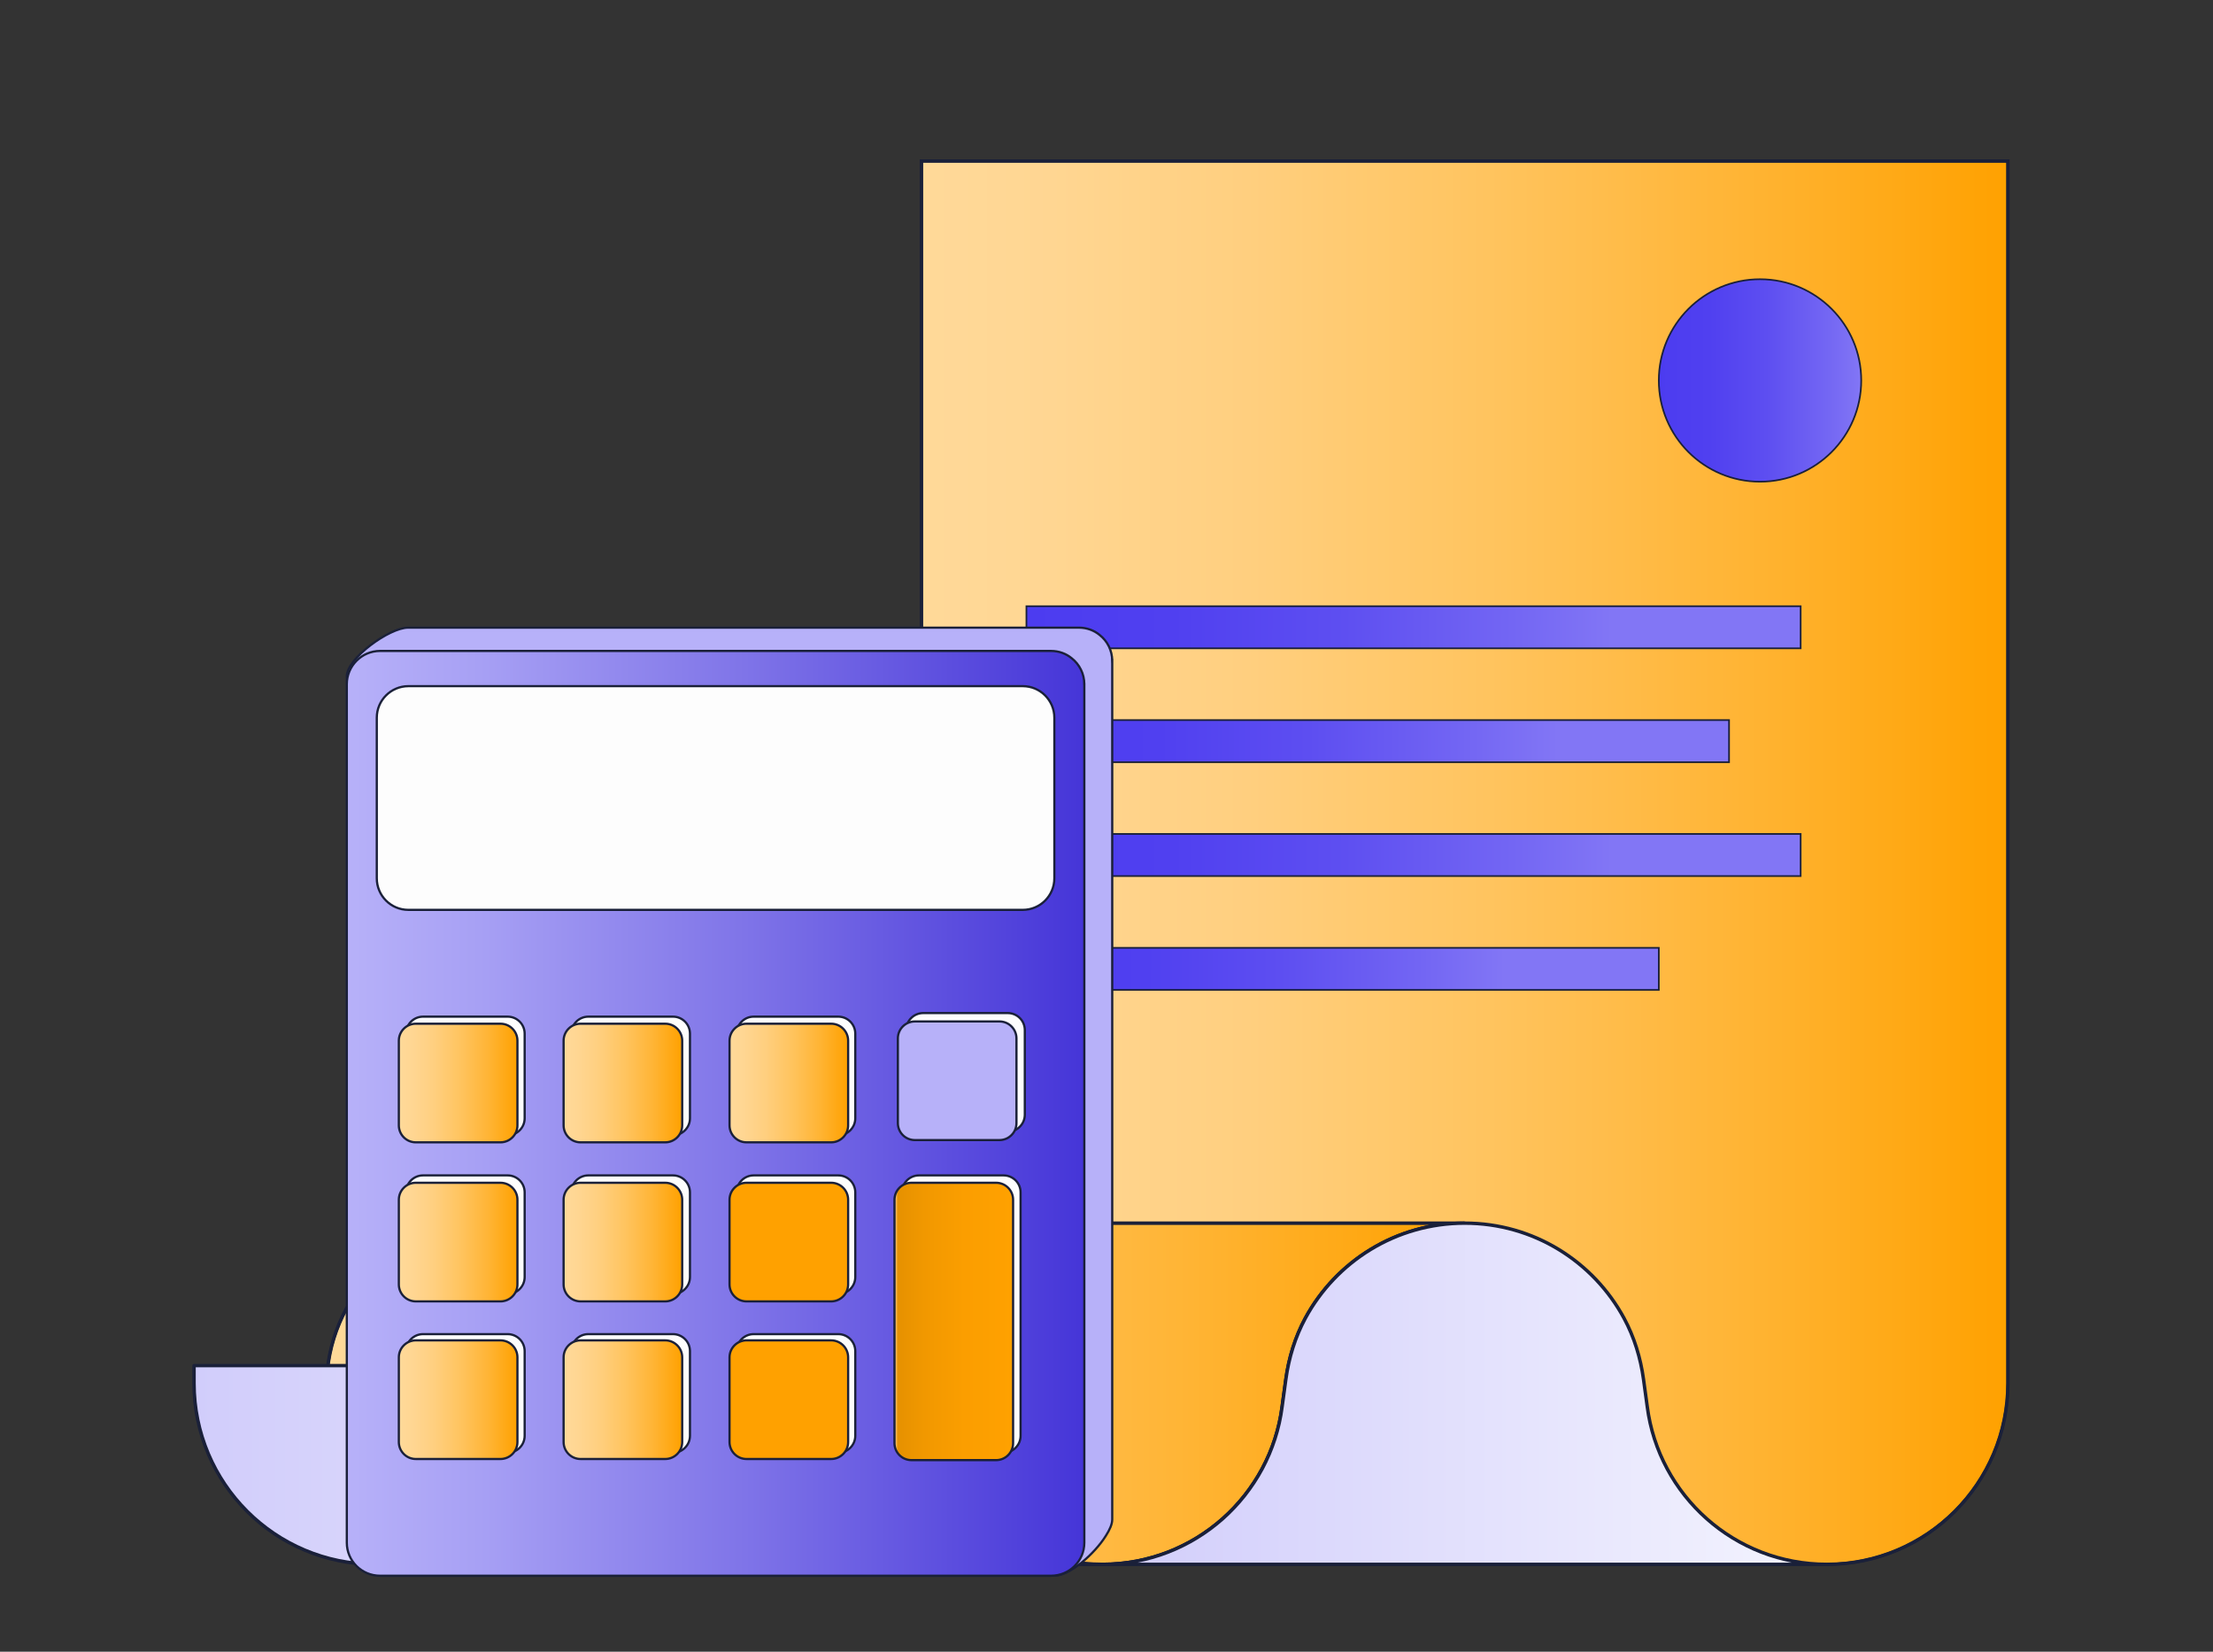<svg width="536" height="400" viewBox="0 0 536 400" fill="none" xmlns="http://www.w3.org/2000/svg">
<rect x="0" y="0" width="536" height="400" fill="#333333" stroke="none"/>
<g clip-path="url(#clip0_73_4459)">
<path d="M442.469 39H223.18V334.979C223.18 359.202 242.818 378.834 267.035 378.834C267.129 378.834 267.222 378.829 267.315 378.829H442.469C466.687 378.829 486.319 359.197 486.319 334.979V39H442.469Z" fill="url(#paint0_linear_73_4459)" stroke="#1A2039" stroke-width="0.668" stroke-miterlimit="10"/>
<path d="M267.036 378.84C289.343 378.84 307.762 362.184 310.535 340.635L311.435 334.045C312.144 328.872 313.676 323.825 316.158 319.234C323.572 305.528 338.069 296.214 354.747 296.214H118.742C96.847 296.214 79.093 313.963 79.093 335.863L157.342 378.84H267.036Z" fill="url(#paint1_linear_73_4459)" stroke="#1A2039" stroke-width="0.668" stroke-miterlimit="10"/>
<path d="M436.126 146.808H248.605V157.006H436.126V146.808Z" fill="url(#paint2_linear_73_4459)" stroke="#1A2039" stroke-width="0.403" stroke-miterlimit="10"/>
<path d="M418.784 174.386H248.605V184.584H418.784V174.386Z" fill="url(#paint3_linear_73_4459)" stroke="#1A2039" stroke-width="0.403" stroke-miterlimit="10"/>
<path d="M436.126 201.96H248.605V212.158H436.126V201.96Z" fill="url(#paint4_linear_73_4459)" stroke="#1A2039" stroke-width="0.403" stroke-miterlimit="10"/>
<path d="M401.771 229.538H248.605V239.736H401.771V229.538Z" fill="url(#paint5_linear_73_4459)" stroke="#1A2039" stroke-width="0.403" stroke-miterlimit="10"/>
<path d="M267.036 378.84C289.343 378.84 307.762 362.184 310.535 340.635L311.435 334.045C312.144 328.872 313.676 323.825 316.158 319.234C323.572 305.528 338.069 296.214 354.747 296.214H118.742C96.847 296.214 79.093 313.963 79.093 335.863L157.342 378.84H267.036Z" stroke="#1A2039" stroke-width="0.824" stroke-miterlimit="10"/>
<path d="M442.469 378.84C420.162 378.84 401.744 362.184 398.97 340.635L398.07 334.045C397.361 328.872 395.829 323.825 393.347 319.234C385.933 305.528 371.436 296.214 354.752 296.214C338.074 296.214 323.577 305.528 316.163 319.234C313.681 323.825 312.143 328.872 311.44 334.045L310.54 340.635C307.766 362.189 289.348 378.84 267.041 378.84H442.469Z" fill="url(#paint6_linear_73_4459)" stroke="#1A2039" stroke-width="0.824" stroke-linecap="round" stroke-linejoin="round"/>
<path d="M426.286 116.653C439.825 116.653 450.8 105.677 450.8 92.138C450.8 78.6 439.825 67.624 426.286 67.624C412.747 67.624 401.771 78.6 401.771 92.138C401.771 105.677 412.747 116.653 426.286 116.653Z" fill="url(#paint7_linear_73_4459)" stroke="#1A2039" stroke-width="0.403" stroke-miterlimit="10"/>
<path d="M442.474 378.84C466.692 378.84 486.324 359.202 486.324 334.984V39H223.18V296.214" stroke="#1A2039" stroke-width="0.824" stroke-miterlimit="10"/>
<path d="M223.18 334.979V330.712H47V334.979C47 359.202 66.638 378.834 90.856 378.834H267.036C242.813 378.834 223.18 359.197 223.18 334.979Z" fill="url(#paint8_linear_73_4459)" stroke="#1A2039" stroke-width="0.824" stroke-linecap="round" stroke-linejoin="round"/>
<path d="M269.389 160.053V367.96C269.389 369.076 268.8 370.431 267.859 371.9C265.095 376.369 259.039 381.544 255.687 381.544H255.277L98.818 375.959C94.35 375.959 90.762 372.371 90.762 367.963V301.405L84.061 165.113L84 163.819C84 159.411 94.35 152 98.818 152H261.333C263.212 152 264.977 152.646 266.329 153.765C268.212 155.235 269.385 157.528 269.385 160.056L269.389 160.053Z" fill="url(#paint9_linear_73_4459)" stroke="#1A2039" stroke-width="0.535" stroke-miterlimit="10"/>
<path d="M262.627 165.698V373.605C262.627 378.013 259.039 381.601 254.571 381.601H92.056C87.588 381.601 84 378.013 84 373.605V165.698C84 161.287 87.588 157.642 92.056 157.642H254.571C256.454 157.642 258.216 158.287 259.567 159.407C261.45 160.876 262.624 163.17 262.624 165.698H262.627Z" fill="url(#paint10_linear_73_4459)" stroke="#1A2039" stroke-width="0.535" stroke-miterlimit="10"/>
<path d="M247.723 166.169H98.907C94.684 166.169 91.261 169.592 91.261 173.815V212.699C91.261 216.921 94.684 220.345 98.907 220.345H247.723C251.946 220.345 255.369 216.921 255.369 212.699V173.815C255.369 169.592 251.946 166.169 247.723 166.169Z" fill="#FDFDFD" stroke="#1A2039" stroke-width="0.535" stroke-miterlimit="10"/>
<path d="M122.963 246.204H102.46C100.189 246.204 98.348 248.045 98.348 250.316V270.819C98.348 273.09 100.189 274.931 102.46 274.931H122.963C125.233 274.931 127.074 273.09 127.074 270.819V250.316C127.074 248.045 125.233 246.204 122.963 246.204Z" fill="#FDFDFD" stroke="#1A2039" stroke-width="0.535" stroke-miterlimit="10"/>
<path d="M122.963 284.649H102.46C100.189 284.649 98.348 286.49 98.348 288.761V309.264C98.348 311.535 100.189 313.376 102.46 313.376H122.963C125.233 313.376 127.074 311.535 127.074 309.264V288.761C127.074 286.49 125.233 284.649 122.963 284.649Z" fill="#FDFDFD" stroke="#1A2039" stroke-width="0.535" stroke-miterlimit="10"/>
<path d="M122.963 323.091H102.46C100.189 323.091 98.348 324.932 98.348 327.203V347.706C98.348 349.977 100.189 351.818 102.46 351.818H122.963C125.233 351.818 127.074 349.977 127.074 347.706V327.203C127.074 324.932 125.233 323.091 122.963 323.091Z" fill="#FDFDFD" stroke="#1A2039" stroke-width="0.535" stroke-miterlimit="10"/>
<path d="M163.001 246.204H142.498C140.227 246.204 138.386 248.045 138.386 250.316V270.819C138.386 273.09 140.227 274.931 142.498 274.931H163.001C165.272 274.931 167.113 273.09 167.113 270.819V250.316C167.113 248.045 165.272 246.204 163.001 246.204Z" fill="#FDFDFD" stroke="#1A2039" stroke-width="0.535" stroke-miterlimit="10"/>
<path d="M163.001 284.649H142.498C140.227 284.649 138.386 286.49 138.386 288.761V309.264C138.386 311.535 140.227 313.376 142.498 313.376H163.001C165.272 313.376 167.113 311.535 167.113 309.264V288.761C167.113 286.49 165.272 284.649 163.001 284.649Z" fill="#FDFDFD" stroke="#1A2039" stroke-width="0.535" stroke-miterlimit="10"/>
<path d="M163.001 323.091H142.498C140.227 323.091 138.386 324.932 138.386 327.203V347.706C138.386 349.977 140.227 351.818 142.498 351.818H163.001C165.272 351.818 167.113 349.977 167.113 347.706V327.203C167.113 324.932 165.272 323.091 163.001 323.091Z" fill="#FDFDFD" stroke="#1A2039" stroke-width="0.535" stroke-miterlimit="10"/>
<path d="M182.537 246.204H203.04C205.308 246.204 207.152 248.048 207.152 250.316V270.819C207.152 273.087 205.308 274.931 203.04 274.931H182.537C180.269 274.931 178.425 273.087 178.425 270.819V250.316C178.425 248.048 180.269 246.204 182.537 246.204Z" fill="#FDFDFD" stroke="#1A2039" stroke-width="0.535" stroke-miterlimit="10"/>
<path d="M203.04 284.649H182.537C180.266 284.649 178.425 286.49 178.425 288.761V309.264C178.425 311.535 180.266 313.376 182.537 313.376H203.04C205.311 313.376 207.152 311.535 207.152 309.264V288.761C207.152 286.49 205.311 284.649 203.04 284.649Z" fill="#FDFDFD" stroke="#1A2039" stroke-width="0.535" stroke-miterlimit="10"/>
<path d="M182.537 323.091H203.04C205.308 323.091 207.152 324.935 207.152 327.203V347.706C207.152 349.974 205.308 351.818 203.04 351.818H182.537C180.269 351.818 178.425 349.974 178.425 347.706V327.203C178.425 324.935 180.269 323.091 182.537 323.091Z" fill="#FDFDFD" stroke="#1A2039" stroke-width="0.535" stroke-miterlimit="10"/>
<path d="M244.1 245.338H223.597C221.326 245.338 219.485 247.179 219.485 249.45V269.952C219.485 272.223 221.326 274.064 223.597 274.064H244.1C246.371 274.064 248.212 272.223 248.212 269.952V249.45C248.212 247.179 246.371 245.338 244.1 245.338Z" fill="#FDFDFD" stroke="#1A2039" stroke-width="0.535" stroke-miterlimit="10"/>
<path d="M242.081 247.37H221.578C219.307 247.37 217.466 249.211 217.466 251.482V271.985C217.466 274.256 219.307 276.097 221.578 276.097H242.081C244.352 276.097 246.193 274.256 246.193 271.985V251.482C246.193 249.211 244.352 247.37 242.081 247.37Z" fill="url(#paint11_linear_73_4459)" stroke="#1A2039" stroke-width="0.535" stroke-miterlimit="10"/>
<path d="M180.808 247.916H201.311C203.579 247.916 205.423 249.76 205.423 252.028V272.531C205.423 274.799 203.579 276.643 201.311 276.643H180.808C178.54 276.643 176.696 274.799 176.696 272.531V252.028C176.696 249.76 178.54 247.916 180.808 247.916Z" fill="url(#paint12_linear_73_4459)" stroke="#1A2039" stroke-width="0.535" stroke-miterlimit="10"/>
<path d="M161.122 247.916H140.619C138.348 247.916 136.507 249.757 136.507 252.028V272.531C136.507 274.802 138.348 276.643 140.619 276.643H161.122C163.393 276.643 165.234 274.802 165.234 272.531V252.028C165.234 249.757 163.393 247.916 161.122 247.916Z" fill="url(#paint13_linear_73_4459)" stroke="#1A2039" stroke-width="0.535" stroke-miterlimit="10"/>
<path d="M121.214 247.916H100.712C98.441 247.916 96.6 249.757 96.6 252.028V272.531C96.6 274.802 98.441 276.643 100.712 276.643H121.214C123.485 276.643 125.326 274.802 125.326 272.531V252.028C125.326 249.757 123.485 247.916 121.214 247.916Z" fill="url(#paint14_linear_73_4459)" stroke="#1A2039" stroke-width="0.535" stroke-miterlimit="10"/>
<path d="M180.808 286.436H201.311C203.579 286.436 205.423 288.28 205.423 290.548V311.051C205.423 313.319 203.579 315.163 201.311 315.163H180.808C178.54 315.163 176.696 313.319 176.696 311.051V290.548C176.696 288.28 178.54 286.436 180.808 286.436Z" fill="url(#paint15_linear_73_4459)" stroke="#1A2039" stroke-width="0.535" stroke-miterlimit="10"/>
<path d="M140.619 286.436H161.122C163.39 286.436 165.234 288.28 165.234 290.548V311.051C165.234 313.319 163.39 315.163 161.122 315.163H140.619C138.351 315.163 136.507 313.319 136.507 311.051V290.548C136.507 288.28 138.351 286.436 140.619 286.436Z" fill="url(#paint16_linear_73_4459)" stroke="#1A2039" stroke-width="0.535" stroke-miterlimit="10"/>
<path d="M100.712 286.436H121.214C123.483 286.436 125.326 288.28 125.326 290.548V311.051C125.326 313.319 123.483 315.163 121.214 315.163H100.712C98.443 315.163 96.6 313.319 96.6 311.051V290.548C96.6 288.28 98.443 286.436 100.712 286.436Z" fill="url(#paint17_linear_73_4459)" stroke="#1A2039" stroke-width="0.535" stroke-miterlimit="10"/>
<path d="M180.808 324.603H201.311C203.579 324.603 205.423 326.447 205.423 328.715V349.218C205.423 351.486 203.579 353.33 201.311 353.33H180.808C178.54 353.33 176.696 351.486 176.696 349.218V328.715C176.696 326.447 178.54 324.603 180.808 324.603Z" fill="url(#paint18_linear_73_4459)" stroke="#1A2039" stroke-width="0.535" stroke-miterlimit="10"/>
<path d="M140.619 324.603H161.122C163.39 324.603 165.234 326.447 165.234 328.715V349.218C165.234 351.486 163.39 353.33 161.122 353.33H140.619C138.351 353.33 136.507 351.486 136.507 349.218V328.715C136.507 326.447 138.351 324.603 140.619 324.603Z" fill="url(#paint19_linear_73_4459)" stroke="#1A2039" stroke-width="0.535" stroke-miterlimit="10"/>
<path d="M100.712 324.603H121.214C123.483 324.603 125.326 326.447 125.326 328.715V349.218C125.326 351.486 123.483 353.33 121.214 353.33H100.712C98.443 353.33 96.6 351.486 96.6 349.218V328.715C96.6 326.447 98.443 324.603 100.712 324.603Z" fill="url(#paint20_linear_73_4459)" stroke="#1A2039" stroke-width="0.535" stroke-miterlimit="10"/>
<path d="M243.08 284.649H222.577C220.305 284.649 218.465 286.489 218.465 288.761V347.705C218.465 349.977 220.305 351.817 222.577 351.817H243.08C245.351 351.817 247.192 349.977 247.192 347.705V288.761C247.192 286.489 245.351 284.649 243.08 284.649Z" fill="#FDFDFD" stroke="#1A2039" stroke-width="0.535" stroke-miterlimit="10"/>
<path d="M241.264 286.436H220.761C218.49 286.436 216.649 288.276 216.649 290.548V349.492C216.649 351.764 218.49 353.604 220.761 353.604H241.264C243.536 353.604 245.376 351.764 245.376 349.492V290.548C245.376 288.276 243.536 286.436 241.264 286.436Z" fill="url(#paint21_linear_73_4459)" stroke="#1A2039" stroke-width="0.535" stroke-miterlimit="10"/>
</g>
<defs>
<linearGradient id="paint0_linear_73_4459" x1="223.18" y1="208.92" x2="486.325" y2="208.92" gradientUnits="userSpaceOnUse">
<stop stop-color="#FFD999"/>
<stop offset="0.12" stop-color="#FFD692"/>
<stop offset="0.3" stop-color="#FFCF7F"/>
<stop offset="0.52" stop-color="#FFC45F"/>
<stop offset="0.76" stop-color="#FFB434"/>
<stop offset="1" stop-color="#FFA100"/>
</linearGradient>
<linearGradient id="paint1_linear_73_4459" x1="79.093" y1="337.527" x2="354.754" y2="337.527" gradientUnits="userSpaceOnUse">
<stop stop-color="#FFD999"/>
<stop offset="0.12" stop-color="#FFD692"/>
<stop offset="0.3" stop-color="#FFCF7F"/>
<stop offset="0.52" stop-color="#FFC45F"/>
<stop offset="0.76" stop-color="#FFB434"/>
<stop offset="1" stop-color="#FFA100"/>
</linearGradient>
<linearGradient id="paint2_linear_73_4459" x1="248.605" y1="151.907" x2="390.494" y2="152.451" gradientUnits="userSpaceOnUse">
<stop stop-color="#4C3CF0"/>
<stop offset="0.25" stop-color="#5040F0"/>
<stop offset="0.53" stop-color="#5D4EF1"/>
<stop offset="0.83" stop-color="#7366F3"/>
<stop offset="1" stop-color="#8276F5"/>
</linearGradient>
<linearGradient id="paint3_linear_73_4459" x1="248.605" y1="179.485" x2="377.372" y2="179.933" gradientUnits="userSpaceOnUse">
<stop stop-color="#4C3CF0"/>
<stop offset="0.25" stop-color="#5040F0"/>
<stop offset="0.53" stop-color="#5D4EF1"/>
<stop offset="0.83" stop-color="#7366F3"/>
<stop offset="1" stop-color="#8276F5"/>
</linearGradient>
<linearGradient id="paint4_linear_73_4459" x1="248.605" y1="207.059" x2="390.494" y2="207.602" gradientUnits="userSpaceOnUse">
<stop stop-color="#4C3CF0"/>
<stop offset="0.25" stop-color="#5040F0"/>
<stop offset="0.53" stop-color="#5D4EF1"/>
<stop offset="0.83" stop-color="#7366F3"/>
<stop offset="1" stop-color="#8276F5"/>
</linearGradient>
<linearGradient id="paint5_linear_73_4459" x1="248.605" y1="234.637" x2="364.5" y2="235" gradientUnits="userSpaceOnUse">
<stop stop-color="#4C3CF0"/>
<stop offset="0.25" stop-color="#5040F0"/>
<stop offset="0.53" stop-color="#5D4EF1"/>
<stop offset="0.83" stop-color="#7366F3"/>
<stop offset="1" stop-color="#8276F5"/>
</linearGradient>
<linearGradient id="paint6_linear_73_4459" x1="267.036" y1="337.527" x2="442.469" y2="337.527" gradientUnits="userSpaceOnUse">
<stop stop-color="#D1CDFB"/>
<stop offset="1" stop-color="#F4F4FE"/>
</linearGradient>
<linearGradient id="paint7_linear_73_4459" x1="401.771" y1="92.139" x2="450.801" y2="92.139" gradientUnits="userSpaceOnUse">
<stop stop-color="#4C3CF0"/>
<stop offset="0.25" stop-color="#5040F0"/>
<stop offset="0.53" stop-color="#5D4EF1"/>
<stop offset="0.83" stop-color="#7366F3"/>
<stop offset="1" stop-color="#8276F5"/>
</linearGradient>
<linearGradient id="paint8_linear_73_4459" x1="46.993" y1="354.773" x2="267.036" y2="354.773" gradientUnits="userSpaceOnUse">
<stop stop-color="#D1CDFB"/>
<stop offset="1" stop-color="#F4F4FE"/>
</linearGradient>
<linearGradient id="paint9_linear_73_4459" x1="81.314" y1="361.811" x2="277.887" y2="165.235" gradientUnits="userSpaceOnUse">
<stop stop-color="#B7B1F9"/>
<stop offset="0.87" stop-color="#B7B1F9"/>
<stop offset="1" stop-color="#B7B1F9"/>
</linearGradient>
<linearGradient id="paint10_linear_73_4459" x1="84.004" y1="269.621" x2="262.627" y2="269.621" gradientUnits="userSpaceOnUse">
<stop stop-color="#B7B1F9"/>
<stop offset="0.18" stop-color="#A7A0F4"/>
<stop offset="0.54" stop-color="#7F74E8"/>
<stop offset="1" stop-color="#4535D8"/>
</linearGradient>
<linearGradient id="paint11_linear_73_4459" x1="217.466" y1="261.732" x2="246.193" y2="261.732" gradientUnits="userSpaceOnUse">
<stop stop-color="#B7B1F9"/>
<stop offset="0.87" stop-color="#B7B1F9"/>
<stop offset="1" stop-color="#B7B1F9"/>
</linearGradient>
<linearGradient id="paint12_linear_73_4459" x1="176.696" y1="262.281" x2="205.423" y2="262.281" gradientUnits="userSpaceOnUse">
<stop stop-color="#FFD999"/>
<stop offset="0.12" stop-color="#FFD692"/>
<stop offset="0.3" stop-color="#FFCF7F"/>
<stop offset="0.52" stop-color="#FFC45F"/>
<stop offset="0.76" stop-color="#FFB434"/>
<stop offset="1" stop-color="#FFA100"/>
</linearGradient>
<linearGradient id="paint13_linear_73_4459" x1="136.507" y1="78.704" x2="165.234" y2="78.704" gradientUnits="userSpaceOnUse">
<stop stop-color="#FFD999"/>
<stop offset="0.12" stop-color="#FFD692"/>
<stop offset="0.3" stop-color="#FFCF7F"/>
<stop offset="0.52" stop-color="#FFC45F"/>
<stop offset="0.76" stop-color="#FFB434"/>
<stop offset="1" stop-color="#FFA100"/>
</linearGradient>
<linearGradient id="paint14_linear_73_4459" x1="96.6" y1="78.704" x2="125.326" y2="78.704" gradientUnits="userSpaceOnUse">
<stop stop-color="#FFD999"/>
<stop offset="0.12" stop-color="#FFD692"/>
<stop offset="0.3" stop-color="#FFCF7F"/>
<stop offset="0.52" stop-color="#FFC45F"/>
<stop offset="0.76" stop-color="#FFB434"/>
<stop offset="1" stop-color="#FFA100"/>
</linearGradient>
<linearGradient id="paint15_linear_73_4459" x1="-48.557" y1="300.797" x2="-48.2" y2="300.797" gradientUnits="userSpaceOnUse">
<stop stop-color="#FFD999"/>
<stop offset="0.12" stop-color="#FFD692"/>
<stop offset="0.3" stop-color="#FFCF7F"/>
<stop offset="0.52" stop-color="#FFC45F"/>
<stop offset="0.76" stop-color="#FFB434"/>
<stop offset="1" stop-color="#FFA100"/>
</linearGradient>
<linearGradient id="paint16_linear_73_4459" x1="136.507" y1="300.797" x2="165.234" y2="300.797" gradientUnits="userSpaceOnUse">
<stop stop-color="#FFD999"/>
<stop offset="0.12" stop-color="#FFD692"/>
<stop offset="0.3" stop-color="#FFCF7F"/>
<stop offset="0.52" stop-color="#FFC45F"/>
<stop offset="0.76" stop-color="#FFB434"/>
<stop offset="1" stop-color="#FFA100"/>
</linearGradient>
<linearGradient id="paint17_linear_73_4459" x1="96.6" y1="300.797" x2="125.326" y2="300.797" gradientUnits="userSpaceOnUse">
<stop stop-color="#FFD999"/>
<stop offset="0.12" stop-color="#FFD692"/>
<stop offset="0.3" stop-color="#FFCF7F"/>
<stop offset="0.52" stop-color="#FFC45F"/>
<stop offset="0.76" stop-color="#FFB434"/>
<stop offset="1" stop-color="#FFA100"/>
</linearGradient>
<linearGradient id="paint18_linear_73_4459" x1="-48.557" y1="338.968" x2="-48.2" y2="338.968" gradientUnits="userSpaceOnUse">
<stop stop-color="#FFD999"/>
<stop offset="0.12" stop-color="#FFD692"/>
<stop offset="0.3" stop-color="#FFCF7F"/>
<stop offset="0.52" stop-color="#FFC45F"/>
<stop offset="0.76" stop-color="#FFB434"/>
<stop offset="1" stop-color="#FFA100"/>
</linearGradient>
<linearGradient id="paint19_linear_73_4459" x1="136.507" y1="338.968" x2="165.234" y2="338.968" gradientUnits="userSpaceOnUse">
<stop stop-color="#FFD999"/>
<stop offset="0.12" stop-color="#FFD692"/>
<stop offset="0.3" stop-color="#FFCF7F"/>
<stop offset="0.52" stop-color="#FFC45F"/>
<stop offset="0.76" stop-color="#FFB434"/>
<stop offset="1" stop-color="#FFA100"/>
</linearGradient>
<linearGradient id="paint20_linear_73_4459" x1="96.6" y1="338.968" x2="125.326" y2="338.968" gradientUnits="userSpaceOnUse">
<stop stop-color="#FFD999"/>
<stop offset="0.12" stop-color="#FFD692"/>
<stop offset="0.3" stop-color="#FFCF7F"/>
<stop offset="0.52" stop-color="#FFC45F"/>
<stop offset="0.76" stop-color="#FFB434"/>
<stop offset="1" stop-color="#FFA100"/>
</linearGradient>
<linearGradient id="paint21_linear_73_4459" x1="216.649" y1="320.02" x2="245.376" y2="320.02" gradientUnits="userSpaceOnUse">
<stop stop-color="#FFD999"/>
<stop offset="0.03" stop-color="#E69100"/>
<stop offset="0.25" stop-color="#F19800"/>
<stop offset="0.59" stop-color="#FB9E00"/>
<stop offset="1" stop-color="#FFA100"/>
</linearGradient>
<clipPath id="clip0_73_4459">
<rect width="536" height="400" fill="white"/>
</clipPath>
</defs>
</svg>

